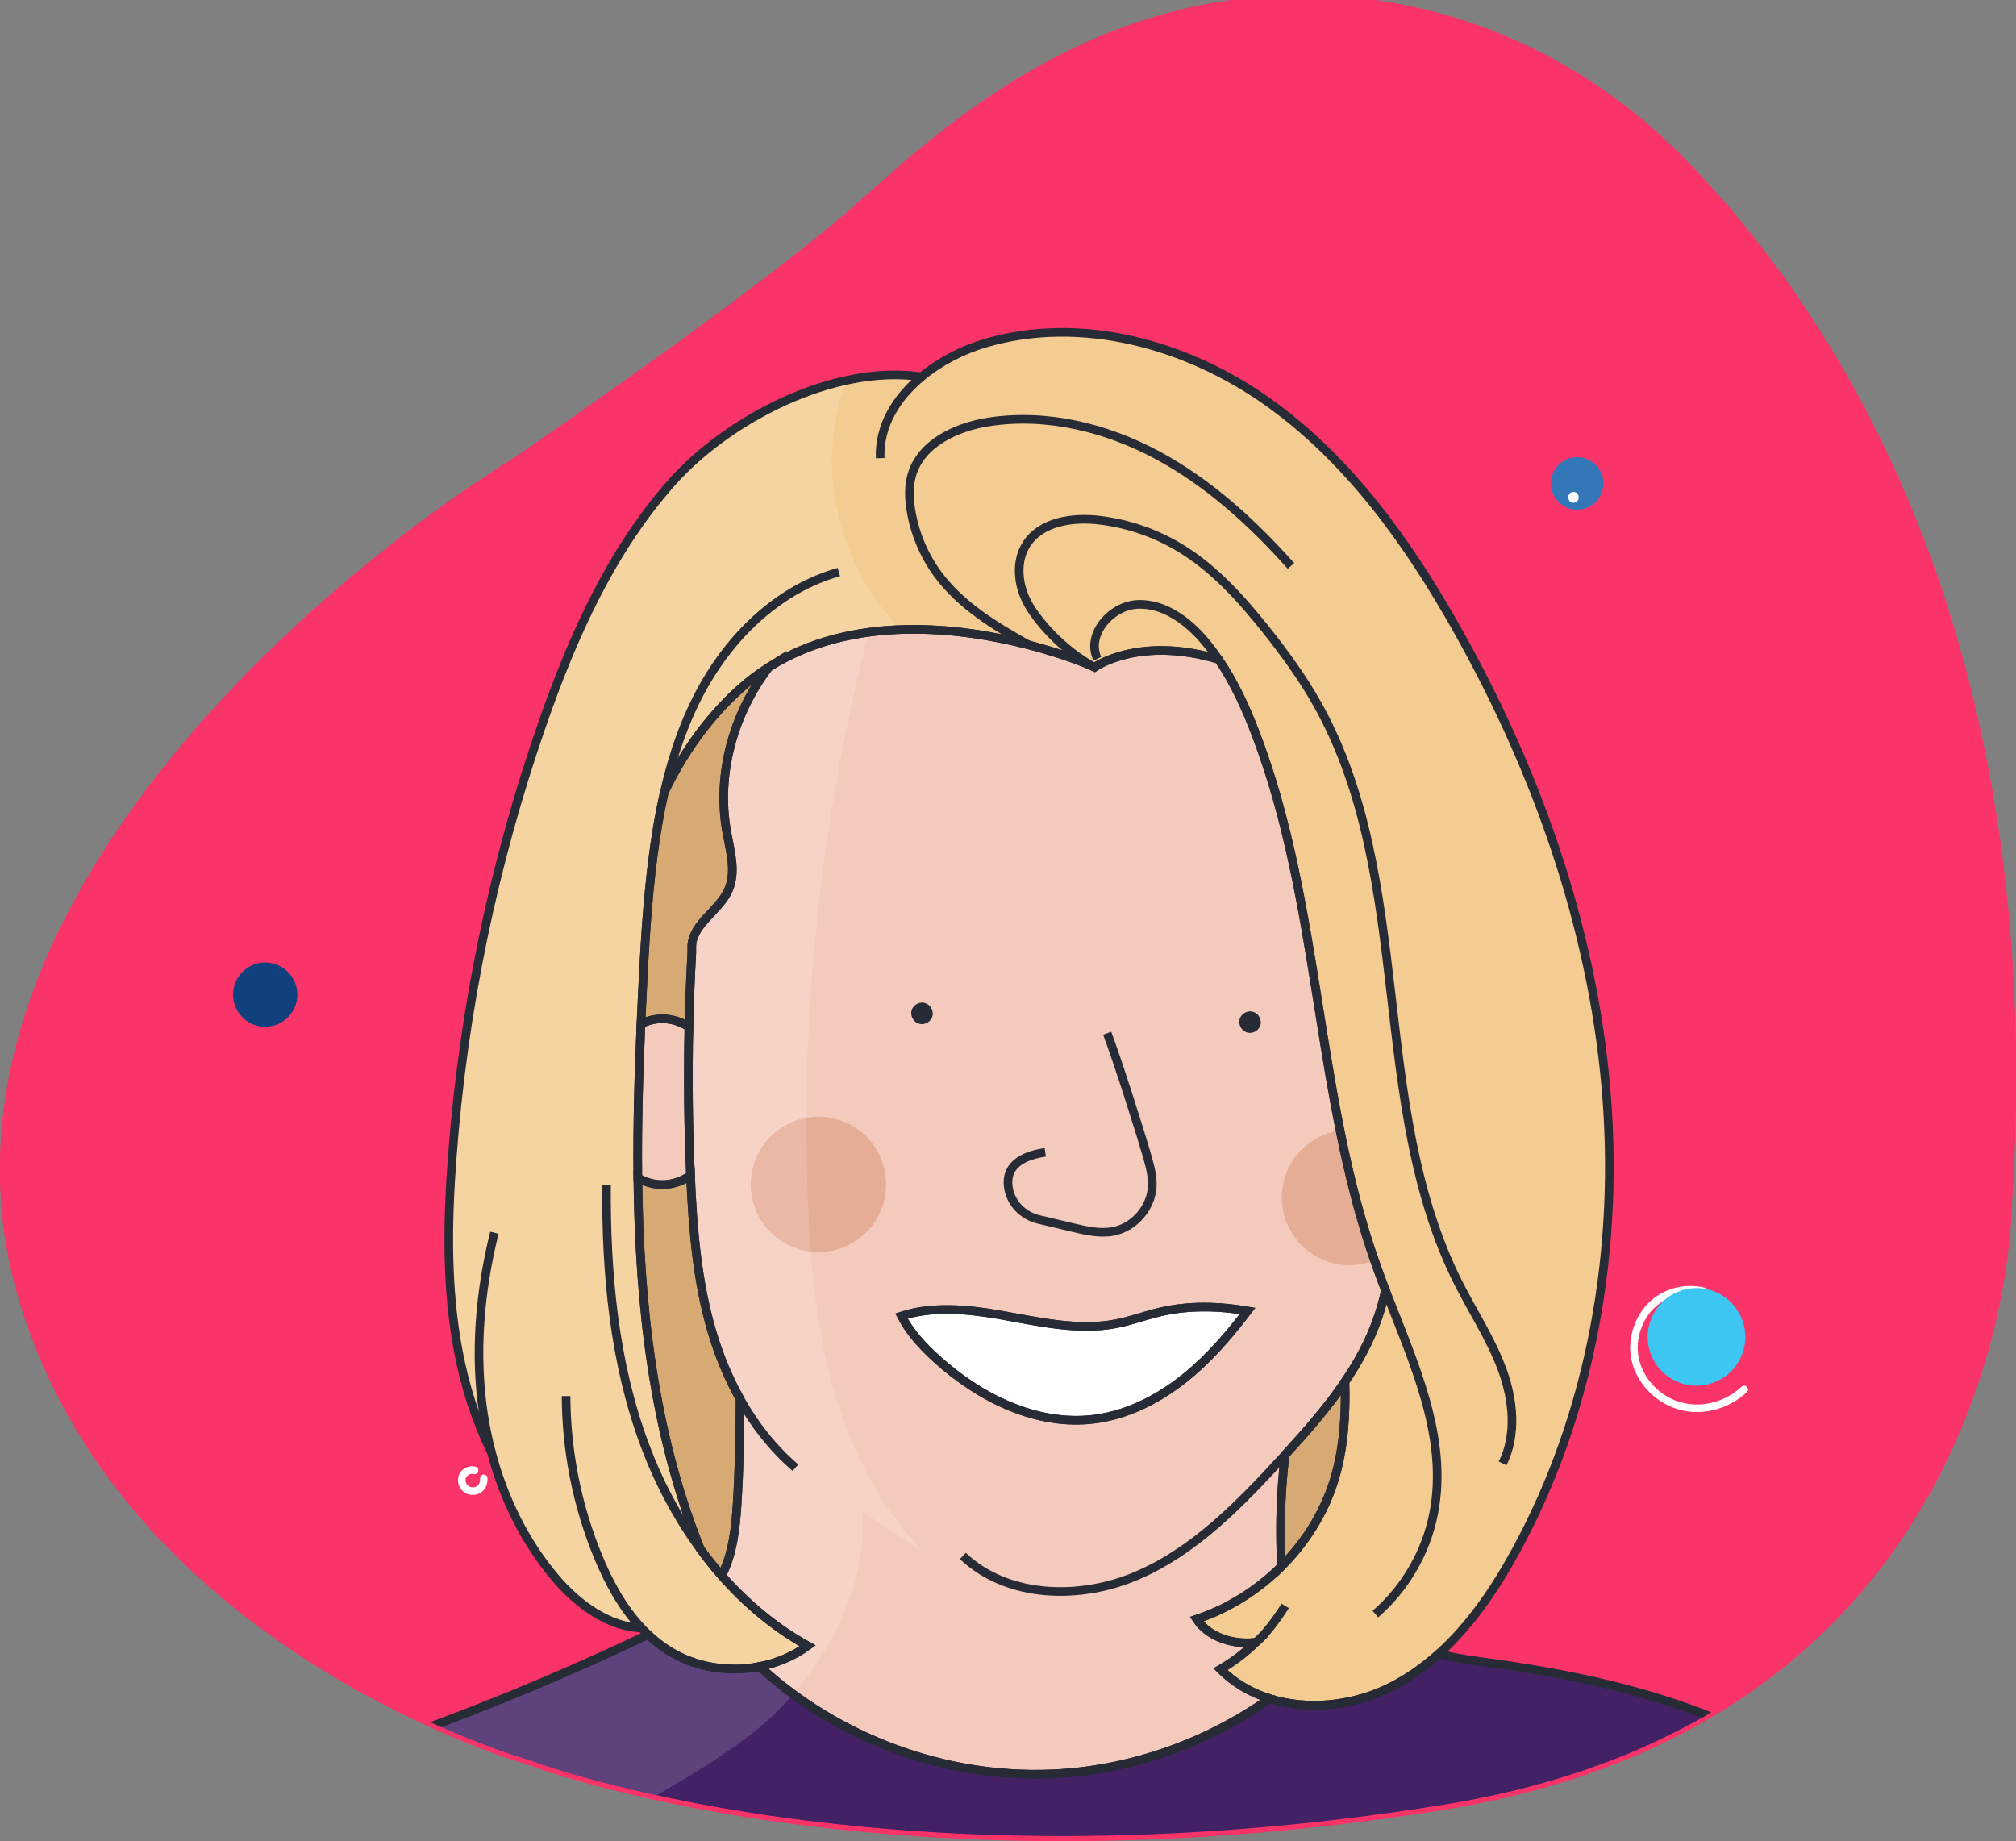 <?xml version="1.0" standalone="no"?>
<!DOCTYPE svg PUBLIC "-//W3C//DTD SVG 1.1//EN" "http://www.w3.org/Graphics/SVG/1.1/DTD/svg11.dtd">
<svg xmlns="http://www.w3.org/2000/svg" xmlns:xlink="http://www.w3.org/1999/xlink" version="1.1" x="0px" y="0px" viewBox="0 0 935.42 854.31" style="enable-background:new 0 0 935.42 854.31;" xml:space="preserve" width="935.42" height="854.31">
<rect x="0" y="0" width="935.42" height="854.31" fill="#808080" stroke="none"/>
<style type="text/css">
	.st0{fill:#FA3369;}
	.st1{fill:#FFFFFF;}
	.st2{fill:#11417D;}
	.st3{fill:#3EC6F2;}
	.st4{fill:#3377B8;}
	.st5{clip-path:url(#SVGID_00000062191922415059921460000017887912428944154003_);}
	.st6{fill:#F4CABD;}
	.st7{fill:#F4CC92;}
	.st8{fill:#D8AA73;}
	.st9{fill:none;}
	.st10{fill:#422164;}
	.st11{fill:none;stroke:#272B36;stroke-width:4;stroke-miterlimit:10;}
	.st12{fill:#E5AD95;}
	.st13{opacity:0.15;fill:#FFFFFF;}
	.st14{fill:#272B36;}
</style>
<g id="Capa_1">
	<path class="st0" d="M238.18,214.98c0,0,111.25-75.79,157.94-116.93C431.55,66.83,501.83-1.81,608.91,0.04   c64.18,1.11,125.12,28.08,170.41,73.57c68.61,68.91,172.32,219.38,153.96,488.93c0,0-2.17,234.95-263.1,277.17   c-260.93,42.23-424.42-20.57-424.42-20.57S54.12,765.36,7.56,598.99S140.73,275.62,238.18,214.98z"/>
	<g>
		<g>
			<path class="st1" d="M790.44,600.24c-8.41-1.91-17.46,0.19-23.96,5.91c-5.69,5.01-9.1,12.44-9.54,19.98     c-0.92,15.87,12.49,29.66,28,30.84c9.21,0.7,18.53-2.73,25.24-9.02c1.18-1.1-0.59-2.87-1.77-1.77     c-5.45,5.11-12.74,8.14-20.21,8.36c-7.21,0.22-14.21-2.31-19.59-7.14c-5.13-4.61-8.71-11.1-9.17-18.05     c-0.45-6.9,1.94-13.97,6.52-19.17c5.89-6.68,15.15-9.51,23.8-7.54C791.35,603,792.01,600.59,790.44,600.24L790.44,600.24z"/>
		</g>
	</g>
	<g>
		<g>
			<path class="st1" d="M220.56,683.42c-2.01-0.57-4.18,0.05-5.71,1.44c-1.55,1.41-2.09,3.52-1.71,5.55     c0.4,2.11,1.89,3.86,3.88,4.65c1.93,0.77,4.32,0.52,6.01-0.7c2.04-1.47,2.98-3.9,2.64-6.37c-0.09-0.67-0.95-1.04-1.54-0.87     c-0.72,0.2-0.97,0.87-0.87,1.54c-0.02-0.15,0,0.08,0,0.09c0.01,0.09,0.01,0.19,0.01,0.28c0,0.19-0.01,0.38-0.03,0.56     c0.01-0.12-0.05,0.24-0.06,0.29c-0.05,0.21-0.11,0.41-0.18,0.61c-0.19,0.53-0.58,1.11-1.05,1.55c-0.94,0.88-2.39,1.15-3.63,0.82     c-1.27-0.34-2.21-1.28-2.59-2.45c-0.06-0.17-0.1-0.35-0.14-0.53c-0.02-0.09-0.04-0.18-0.05-0.27c0.01,0.06,0.01,0.18,0-0.08     c-0.01-0.18-0.02-0.36-0.01-0.55c0-0.07,0.05-0.49,0.02-0.35c0.03-0.18,0.07-0.36,0.12-0.53c0.03-0.09,0.05-0.17,0.09-0.26     c0-0.01,0.1-0.21,0.03-0.08c0.07-0.14,0.14-0.28,0.23-0.41c0.13-0.21,0.15-0.23,0.24-0.34c0.48-0.55,1.08-0.94,1.68-1.13     c0.41-0.13,0.58-0.16,0.92-0.18c0.51-0.02,0.58-0.01,1.06,0.13C221.45,686.28,222.11,683.86,220.56,683.42L220.56,683.42z"/>
		</g>
	</g>
	<g>
		<g>
			<path class="st1" d="M790.58,599.76c-8.59-1.95-17.81,0.19-24.45,6.04c-5.79,5.1-9.24,12.67-9.69,20.33     c-0.93,16.15,12.73,30.14,28.5,31.34c9.34,0.71,18.79-2.79,25.59-9.17c1.65-1.54-0.83-4.02-2.47-2.47     c-5.35,5.01-12.52,7.99-19.86,8.22c-7.08,0.21-13.96-2.25-19.23-6.99c-5.03-4.52-8.58-10.87-9.02-17.69     c-0.44-6.77,1.88-13.72,6.37-18.81c5.77-6.54,14.83-9.34,23.32-7.41C791.84,603.63,792.78,600.25,790.58,599.76L790.58,599.76z"/>
		</g>
	</g>
	<g>
		<g>
			<path class="st1" d="M220.69,682.94c-2.19-0.62-4.54,0.06-6.2,1.57c-1.69,1.54-2.25,3.84-1.84,6.03c0.43,2.29,2.08,4.16,4.22,5     c2.05,0.8,4.6,0.54,6.39-0.75c2.24-1.62,3.24-4.23,2.87-6.93c-0.13-0.91-1.34-1.49-2.15-1.22c-1,0.32-1.36,1.18-1.22,2.15     c-0.06-0.45-0.01,0.14-0.01,0.24c0,0.19-0.02,0.37-0.03,0.56c0.02-0.35,0-0.01-0.04,0.16c-0.05,0.21-0.12,0.4-0.18,0.61     c-0.02,0.08-0.14,0.29,0.02-0.03c-0.04,0.08-0.08,0.17-0.12,0.25c-0.07,0.15-0.16,0.29-0.25,0.43c-0.05,0.08-0.11,0.15-0.16,0.23     c-0.13,0.21,0.19-0.2,0.02-0.02c-0.15,0.15-0.28,0.31-0.43,0.46c-0.07,0.06-0.14,0.12-0.21,0.19c0.02-0.02,0.24-0.16,0.08-0.06     c-0.16,0.1-0.32,0.21-0.49,0.31c-0.12,0.06-0.49,0.2-0.18,0.1c-0.24,0.08-0.46,0.16-0.71,0.21c-0.07,0.02-0.15,0.02-0.22,0.04     c-0.25,0.07,0.29-0.01,0.03,0c-0.17,0.01-0.34,0.03-0.52,0.03c-0.2,0-0.39-0.02-0.59-0.03c0.36,0.03,0.11,0.02,0.03,0     c-0.12-0.03-0.24-0.05-0.36-0.08c-0.1-0.03-0.19-0.05-0.28-0.08c-0.05-0.02-0.35-0.12-0.14-0.04c0.19,0.07-0.03-0.01-0.06-0.03     c-0.09-0.04-0.18-0.09-0.26-0.14c-0.17-0.1-0.34-0.2-0.5-0.32c0.05,0.04,0.26,0.23,0.03,0.02c-0.08-0.08-0.17-0.15-0.25-0.24     c-0.11-0.11-0.22-0.24-0.32-0.36c0.26,0.3-0.06-0.1-0.12-0.21c-0.1-0.16-0.18-0.32-0.26-0.48c-0.04-0.09-0.09-0.29,0.01,0.04     c-0.03-0.09-0.06-0.17-0.09-0.26c-0.06-0.17-0.1-0.35-0.14-0.53c-0.02-0.09-0.03-0.18-0.05-0.27c0.01,0.06,0.03,0.38,0.01,0.06     c-0.01-0.18-0.02-0.36-0.01-0.55c0-0.07,0.01-0.14,0.01-0.2c0.02-0.22,0.05-0.23-0.01-0.01c0.04-0.18,0.07-0.36,0.12-0.53     c0.04-0.14,0.27-0.55,0.07-0.22c0.08-0.13,0.14-0.28,0.23-0.41c0.05-0.08,0.1-0.15,0.15-0.22c0.11-0.17-0.21,0.21,0.02-0.01     c0.14-0.14,0.27-0.29,0.43-0.43c0.04-0.04,0.27-0.22,0.08-0.08c-0.2,0.15,0.14-0.09,0.15-0.1c0.15-0.1,0.31-0.19,0.47-0.27     c0.08-0.04,0.16-0.08,0.24-0.12c-0.39,0.18,0.01,0.01,0.09-0.01c0.17-0.05,0.35-0.09,0.52-0.13c0.37-0.09-0.06,0.03-0.07,0     c0,0,0.3-0.02,0.33-0.02c0.15-0.01,0.47-0.05,0.6,0.02c-0.22-0.12-0.23-0.05-0.07,0c0.13,0.03,0.26,0.06,0.39,0.1     c0.88,0.25,1.94-0.31,2.15-1.22C222.13,684.16,221.64,683.21,220.69,682.94L220.69,682.94z"/>
		</g>
	</g>
	<circle class="st2" cx="123.05" cy="463.88" r="14.9"/>
	<circle class="st3" cx="787.17" cy="622.69" r="22.65"/>
	<circle class="st4" cx="731.8" cy="226.68" r="12.18"/>
	<g>
		<g>
			<path class="st1" d="M730.09,235.62c3.22,0,3.22-5,0-5C726.88,230.62,726.87,235.62,730.09,235.62L730.09,235.62z"/>
		</g>
	</g>
	<g>
		<g>
			<path class="st1" d="M730.09,234.87c2.25,0,2.26-3.5,0-3.5C727.84,231.37,727.84,234.87,730.09,234.87L730.09,234.87z"/>
		</g>
	</g>
	<g>
		<defs>
			<path id="SVGID_1_" d="M238.18,214.98c0,0,111.25-75.79,157.94-116.93C431.55,66.83,501.83-1.81,608.91,0.04     c64.18,1.11,125.12,28.08,170.41,73.57c68.61,68.91,172.32,219.38,153.96,488.93c0,0-2.17,234.95-263.1,277.17     c-260.93,42.23-424.42-20.57-424.42-20.57S54.12,765.36,7.56,598.99S140.73,275.62,238.18,214.98z"/>
		</defs>
		<clipPath id="SVGID_00000049941284921408255320000011006302603062771896_">
			<use xlink:href="#SVGID_1_" style="overflow:visible;"/>
		</clipPath>
	</g>
	<g>
		<path class="st0" d="M238.18,212.62c0,0,111.25-75.79,157.94-116.93C431.55,64.46,501.83-4.18,608.91-2.33    c64.18,1.11,125.12,28.08,170.41,73.57c68.61,68.91,172.32,219.38,153.96,488.93c0,0-2.17,234.95-263.1,277.17    s-424.42-20.57-424.42-20.57S54.12,763,7.56,596.62S140.73,273.25,238.18,212.62z"/>
		<g>
			<g>
				<path class="st1" d="M790.44,597.87c-8.41-1.91-17.46,0.19-23.96,5.91c-5.69,5.01-9.1,12.44-9.54,19.98      c-0.92,15.87,12.49,29.66,28,30.84c9.21,0.7,18.53-2.73,25.24-9.02c1.18-1.1-0.59-2.87-1.77-1.77      c-5.45,5.11-12.74,8.14-20.21,8.36c-7.21,0.22-14.21-2.31-19.59-7.14c-5.13-4.61-8.71-11.1-9.17-18.05      c-0.45-6.9,1.94-13.97,6.52-19.17c5.89-6.68,15.15-9.51,23.8-7.54C791.35,600.64,792.01,598.23,790.44,597.87L790.44,597.87z"/>
			</g>
		</g>
		<g>
			<g>
				<path class="st1" d="M220.56,681.06c-2.01-0.57-4.18,0.05-5.71,1.44c-1.55,1.41-2.09,3.52-1.71,5.55      c0.4,2.11,1.89,3.86,3.88,4.65c1.93,0.77,4.32,0.52,6.01-0.7c2.04-1.47,2.98-3.9,2.64-6.37c-0.09-0.67-0.95-1.04-1.54-0.87      c-0.72,0.2-0.97,0.87-0.87,1.54c-0.02-0.15,0,0.08,0,0.09c0.01,0.09,0.01,0.19,0.01,0.28c0,0.19-0.01,0.38-0.03,0.56      c0.01-0.12-0.05,0.24-0.06,0.29c-0.05,0.21-0.11,0.41-0.18,0.61c-0.19,0.53-0.58,1.11-1.05,1.55c-0.94,0.88-2.39,1.15-3.63,0.82      c-1.27-0.34-2.21-1.28-2.59-2.45c-0.06-0.17-0.1-0.35-0.14-0.53c-0.02-0.09-0.04-0.18-0.05-0.27c0.01,0.06,0.01,0.18,0-0.08      c-0.01-0.18-0.02-0.36-0.01-0.55c0-0.07,0.05-0.49,0.02-0.35c0.03-0.18,0.07-0.36,0.12-0.53c0.03-0.09,0.05-0.17,0.09-0.26      c0-0.01,0.1-0.21,0.03-0.08c0.07-0.14,0.14-0.28,0.23-0.41c0.13-0.21,0.15-0.23,0.24-0.34c0.48-0.55,1.08-0.94,1.68-1.13      c0.41-0.13,0.58-0.16,0.92-0.18c0.51-0.02,0.58-0.01,1.06,0.13C221.45,683.91,222.11,681.5,220.56,681.06L220.56,681.06z"/>
			</g>
		</g>
		<g>
			<g>
				<path class="st1" d="M790.58,597.39c-8.59-1.95-17.81,0.19-24.45,6.04c-5.79,5.1-9.24,12.67-9.69,20.33      c-0.93,16.15,12.73,30.14,28.5,31.34c9.34,0.71,18.79-2.79,25.59-9.17c1.65-1.54-0.83-4.02-2.47-2.47      c-5.35,5.01-12.52,7.99-19.86,8.22c-7.08,0.21-13.96-2.25-19.23-6.99c-5.03-4.52-8.58-10.87-9.02-17.69      c-0.44-6.77,1.88-13.72,6.37-18.81c5.77-6.54,14.83-9.34,23.32-7.41C791.84,601.26,792.78,597.89,790.58,597.39L790.58,597.39z"/>
			</g>
		</g>
		<g>
			<g>
				<path class="st1" d="M220.69,680.57c-2.19-0.62-4.54,0.06-6.2,1.57c-1.69,1.54-2.25,3.84-1.84,6.03c0.43,2.29,2.08,4.16,4.22,5      c2.05,0.8,4.6,0.54,6.39-0.75c2.24-1.62,3.24-4.23,2.87-6.93c-0.13-0.91-1.34-1.49-2.15-1.22c-1,0.32-1.36,1.18-1.22,2.15      c-0.06-0.45-0.01,0.14-0.01,0.24c0,0.19-0.02,0.37-0.03,0.56c0.02-0.35,0-0.01-0.04,0.16c-0.05,0.21-0.12,0.4-0.18,0.61      c-0.02,0.08-0.14,0.29,0.02-0.03c-0.04,0.08-0.08,0.17-0.12,0.25c-0.07,0.15-0.16,0.29-0.25,0.43      c-0.05,0.08-0.11,0.15-0.16,0.23c-0.13,0.21,0.19-0.2,0.02-0.02c-0.15,0.15-0.28,0.31-0.43,0.46c-0.07,0.06-0.14,0.12-0.21,0.19      c0.02-0.02,0.24-0.16,0.08-0.06c-0.16,0.1-0.32,0.21-0.49,0.31c-0.12,0.06-0.49,0.2-0.18,0.1c-0.24,0.08-0.46,0.16-0.71,0.21      c-0.07,0.02-0.15,0.02-0.22,0.04c-0.25,0.07,0.29-0.01,0.03,0c-0.17,0.01-0.34,0.03-0.52,0.03c-0.2,0-0.39-0.02-0.59-0.03      c0.36,0.03,0.11,0.02,0.03,0c-0.12-0.03-0.24-0.05-0.36-0.08c-0.1-0.03-0.19-0.05-0.28-0.08c-0.05-0.02-0.35-0.12-0.14-0.04      c0.19,0.07-0.03-0.01-0.06-0.03c-0.09-0.04-0.18-0.09-0.26-0.14c-0.17-0.1-0.34-0.2-0.5-0.32c0.05,0.04,0.26,0.23,0.03,0.02      c-0.08-0.08-0.17-0.15-0.25-0.24c-0.11-0.11-0.22-0.24-0.32-0.36c0.26,0.3-0.06-0.1-0.12-0.21c-0.1-0.16-0.18-0.32-0.26-0.48      c-0.04-0.09-0.09-0.29,0.01,0.04c-0.03-0.09-0.06-0.17-0.09-0.26c-0.06-0.17-0.1-0.35-0.14-0.53c-0.02-0.09-0.03-0.18-0.05-0.27      c0.01,0.06,0.03,0.38,0.01,0.06c-0.01-0.18-0.02-0.36-0.01-0.55c0-0.07,0.01-0.14,0.01-0.2c0.02-0.22,0.05-0.23-0.01-0.01      c0.04-0.18,0.07-0.36,0.12-0.53c0.04-0.14,0.27-0.55,0.07-0.22c0.08-0.13,0.14-0.28,0.23-0.41c0.05-0.08,0.1-0.15,0.15-0.22      c0.11-0.17-0.21,0.21,0.02-0.01c0.14-0.14,0.27-0.29,0.43-0.43c0.04-0.04,0.27-0.22,0.08-0.08c-0.2,0.15,0.14-0.09,0.15-0.1      c0.15-0.1,0.31-0.19,0.47-0.27c0.08-0.04,0.16-0.08,0.24-0.12c-0.39,0.18,0.01,0.01,0.09-0.01c0.17-0.05,0.35-0.09,0.52-0.13      c0.37-0.09-0.06,0.03-0.07,0c0,0,0.3-0.02,0.33-0.02c0.15-0.01,0.47-0.05,0.6,0.02c-0.22-0.12-0.23-0.05-0.07,0      c0.13,0.03,0.26,0.06,0.39,0.1c0.88,0.25,1.94-0.31,2.15-1.22C222.13,681.79,221.64,680.84,220.69,680.57L220.69,680.57z"/>
			</g>
		</g>
		<circle class="st2" cx="123.05" cy="461.51" r="14.9"/>
		<circle class="st3" cx="787.17" cy="620.32" r="22.65"/>
		<circle class="st4" cx="731.8" cy="224.31" r="12.18"/>
		<g>
			<g>
				<path class="st1" d="M730.09,233.25c3.22,0,3.22-5,0-5C726.88,228.25,726.87,233.25,730.09,233.25L730.09,233.25z"/>
			</g>
		</g>
		<g>
			<g>
				<path class="st1" d="M730.09,232.5c2.25,0,2.26-3.5,0-3.5C727.84,229,727.84,232.5,730.09,232.5L730.09,232.5z"/>
			</g>
		</g>
		<g>
			<defs>
				<path id="SVGID_00000178179173784702535080000014402023246188915887_" d="M238.18,212.62c0,0,111.25-75.79,157.94-116.93      C431.55,64.46,501.83-4.18,608.91-2.33c64.18,1.11,125.12,28.08,170.41,73.57c68.61,68.91,172.32,219.38,153.96,488.93      c0,0-2.17,234.95-263.1,277.17s-424.42-20.57-424.42-20.57S54.12,763,7.56,596.62S140.73,273.25,238.18,212.62z"/>
			</defs>
			<clipPath id="SVGID_00000116205566636861728920000009363139874522977926_">
				<use xlink:href="#SVGID_00000178179173784702535080000014402023246188915887_" style="overflow:visible;"/>
			</clipPath>
			<g style="clip-path:url(#SVGID_00000116205566636861728920000009363139874522977926_);">
				<path class="st6" d="M638.9,588.09c-28.69-79.74-26.03-168.3-56.21-247.49c-4.6-12.09-10.03-24-17.3-34.66      c-36.99-11.12-57.53,3.66-57.53,3.66c-3.08-1.51-14.53-6.21-30.59-10.37h-0.01c-31.74-8.22-81.53-14.34-120.57,10.37      c-16.4,21.54-24.33,49.72-19.48,76.43c1.62,8.97,4.46,18.53,0.79,26.87c-4.2,9.57-16.18,15.32-17.01,25.73v3.44      c-0.64,11.47-1.08,22.94-1.34,34.42c-0.51,22.96-0.27,45.95,0.73,68.91c0,0.07,0.01,0.13,0.01,0.2      c1.07,24.39,3.02,48.96,10.02,72.52c3.17,10.67,7.44,21.18,12.97,31.02c-0.02,16.17-0.32,32.34-1.34,48.47      c-0.73,11.46-1.99,23.39-7.21,33.47c11.41,13,24.75,24.17,39.91,32.6c-6.61,4.81-14.27,8.01-22.27,9.59      c36.2,33.32,85.85,51.8,135.06,49.84c36.29-1.44,71.94-13.98,101.57-34.95c-8.54-2.68-16.39-7.16-22.81-13.64      c5.95-3.46,11.47-7.67,16.41-12.46c-0.84,0.1-1.68,0.16-2.53,0.2c-9.48,0.41-19.69-3.03-24.91-10.95      c14.72-4.95,28.22-13.46,39.23-24.41c-0.23-7.42-0.39-14.84-0.27-22.27c0.17-9.89,0.86-19.79,2.08-29.62      c9.86-10.77,19.64-21.89,27.79-33.93c6.13-9.03,11.33-18.58,14.97-28.89c1.56-4.41,2.81-8.9,3.83-13.45      C641.51,595.19,640.18,591.63,638.9,588.09z M555.8,634.21c-13.48,12.34-30.04,22.02-48.18,24.28      c-26.68,3.31-53.1-9.89-73.02-27.96c-6.38-5.79-12.39-12.24-16.3-19.89c14.16-4.64,30.2-3.2,45.15-0.62      c18.06,3.12,36.48,7.67,54.47,4.18c6.95-1.35,13.62-3.88,20.51-5.48c13.21-3.08,27.02-2.73,40.42-0.45      C571.82,617.51,564.35,626.39,555.8,634.21z"/>
				<path class="st6" d="M320.38,545.4c-3.92,2.73-8.37,4.27-13.09,4.27c-4.03,0-7.86-1.12-11.34-3.15      c-0.27-23.84,0.41-47.75,1.45-71.44c3.08-1.53,6.42-2.36,9.89-2.36c4.43,0,8.62,1.35,12.36,3.77      C319.14,499.45,319.38,522.44,320.38,545.4z"/>
				<path class="st7" d="M702.91,720.37c-9.43,17.18-20.83,33.91-35.26,46.93c-6.59,5.94-13.81,11.11-21.76,15.2      c-17.27,8.88-38.6,11.37-56.79,5.66c-8.54-2.68-16.39-7.16-22.81-13.64c5.95-3.46,11.47-7.67,16.41-12.46      c-0.84,0.1-1.68,0.16-2.53,0.2c-9.48,0.41-19.69-3.03-24.91-10.95c14.72-4.95,28.22-13.46,39.23-24.41      c11.31-11.26,19.98-25.11,24.64-40.37c4.47-14.67,5.32-30.04,4.96-45.45c6.13-9.03,11.33-18.58,14.97-28.89      c1.56-4.41,2.81-8.9,3.83-13.45c-1.38-3.55-2.71-7.11-3.99-10.65c-28.69-79.74-26.03-168.3-56.21-247.49      c-4.6-12.09-10.03-24-17.3-34.66c-36.99-11.12-57.53,3.66-57.53,3.66c-3.08-1.51-14.53-6.21-30.59-10.37h-0.01      c-31.74-8.22-81.53-14.34-120.57,10.37c-4.63,2.93-9.11,6.29-13.39,10.14c-14.83,13.34-26.48,29.86-35.09,47.91      c-2.22,9.75-3.86,19.66-5.15,29.55c-2.8,21.45-4,43.08-5.05,64.68c-0.21,4.39-0.42,8.79-0.61,13.2      c-1.04,23.69-1.72,47.6-1.45,71.44c0.67,59.25,7.23,118.09,28.96,172.17c3.11,4.28,6.42,8.42,9.92,12.39      c11.41,13,24.75,24.17,39.91,32.6c-6.61,4.81-14.27,8.01-22.27,9.59c-14.19,2.8-29.44,0.49-41.77-7.1      c-3.62-2.22-6.95-4.82-10-7.7c-1.07-1-2.1-2.04-3.09-3.11c-15.32-0.45-29.88-11.27-40.13-23.45      c-14.1-16.73-23.87-36.82-29.46-58.02c-7.22-14.64-12.21-30.47-15.29-46.51c-5.66-29.53-5.17-59.9-2.94-89.89      c5.09-68.66,19.21-136.65,41.86-201.68c14.08-40.39,31.89-80.36,60.35-112.29c25.56-28.69,74.74-54.77,115.57-48.67      c8.57-7.14,19.1-12.52,29.65-15.62c44.3-13.04,93.41,0.5,131.06,27.26c37.64,26.77,65.23,65.41,87.86,105.67      c36.6,65.1,62.22,137.07,68.9,211.45C751.73,578,738.85,654.89,702.91,720.37z"/>
				<path class="st8" d="M343.38,649.14c-0.02,16.17-0.32,32.34-1.34,48.47c-0.73,11.46-1.99,23.39-7.21,33.47      c-3.5-3.97-6.81-8.11-9.92-12.39c-21.73-54.08-28.29-112.92-28.96-172.17c3.48,2.03,7.31,3.15,11.34,3.15      c4.72,0,9.17-1.54,13.09-4.27c0,0.07,0.01,0.13,0.01,0.2c1.07,24.39,3.02,48.96,10.02,72.52      C333.58,628.79,337.85,639.3,343.38,649.14z"/>
				<path class="st8" d="M619.13,686.53c-4.66,15.26-13.33,29.11-24.64,40.37c-0.23-7.42-0.39-14.84-0.27-22.27      c0.17-9.89,0.86-19.79,2.08-29.62c9.86-10.77,19.64-21.89,27.79-33.93C624.45,656.49,623.6,671.86,619.13,686.53z"/>
				<path class="st8" d="M337.21,386.03c1.62,8.97,4.46,18.53,0.79,26.87c-4.2,9.57-16.18,15.32-17.01,25.73v3.44      c-0.64,11.47-1.08,22.94-1.34,34.42c-3.74-2.42-7.93-3.77-12.36-3.77c-3.47,0-6.81,0.83-9.89,2.36c0.19-4.41,0.4-8.81,0.61-13.2      c1.05-21.6,2.25-43.23,5.05-64.68c1.29-9.89,2.93-19.8,5.15-29.55c8.61-18.05,20.26-34.57,35.09-47.91      c4.28-3.85,8.76-7.21,13.39-10.14C340.29,331.14,332.36,359.32,337.21,386.03z"/>
				<path class="st9" d="M446.75,721.96c20.96,19.82,54.72,20.45,81.17,8.96c26.46-11.49,47.18-32.84,66.7-54.08      c0.56-0.61,1.12-1.22,1.68-1.83"/>
				<path class="st9" d="M513.71,479.41c4.68,12.28,15.06,44.83,18.67,57.47c1.27,4.44,2.47,8.98,2.26,13.59      c-0.47,9.96-8.4,19.07-18.2,20.91c-6.14,1.15-12.43-0.3-18.51-1.75l-16.05-3.82c-7.2-1.71-12.9-7.5-14-14.82      c-1.01-6.73,1.8-14.03,17.12-16.32"/>
				<path class="st9" d="M308.21,367.65c3.97-17.46,9.77-34.43,18.59-49.96c13.75-24.21,35.62-44.74,62.42-52.26"/>
				<path class="st9" d="M262.66,647.79c0.07,25.45,5.14,50.87,14.82,74.4c4.93,11.98,11.34,23.79,20.13,33.17"/>
				<path class="st9" d="M281.43,549.67c-0.32,40.89,3.43,82.37,17.69,120.69c6.36,17.1,14.99,33.57,25.79,48.33"/>
				<path class="st9" d="M229.4,571.97c-6.78,27.27-9.27,55.82-5.14,83.61c0.92,6.16,2.17,12.28,3.76,18.31"/>
				<path class="st9" d="M642.89,598.74c13.06,33.81,29.17,68.22,22.36,103.36c-3.49,18.04-13.19,34.82-27.09,46.85"/>
				<path class="st9" d="M509.16,305.67c-5.29-11.23,6.4-24.76,18.8-25.24c12.41-0.48,23.45,7.94,31.4,17.47      c2.15,2.58,4.16,5.27,6.03,8.04"/>
				<path class="st9" d="M507.86,309.6c-15.04-8.01-27.06-22.04-31.33-30.3c-4.26-8.26-5.29-18.78-0.33-26.64      c6.69-10.62,21.34-12.77,33.81-11.31c13.38,1.57,26.41,6.07,37.9,13.09c15.47,9.46,27.85,23.18,39.17,37.35      c8.95,11.2,17.41,22.84,24.4,35.36c45.15,80.85,23.48,185.57,65.23,268.23c6.74,13.35,15.08,25.97,20.26,40.01      c5.18,14.04,6.89,30.24,0.24,43.65"/>
				<path class="st9" d="M477.26,299.23c-15.65-8.74-31.3-18.24-41.94-32.55c-6.61-8.9-11.02-19.43-12.72-30.39      c-0.82-5.29-1-10.8,0.5-15.94c4.26-14.65,20.56-22.24,35.64-24.58c26.7-4.13,54.35,2.6,78.17,15.37      c23.81,12.77,44.11,31.29,62.1,51.46"/>
				<path class="st9" d="M596.31,745.13c-0.38,0.62-7.23,11.71-13.61,16.93"/>
				<path class="st9" d="M408.4,212.59c-0.57-14.99,7.47-28.01,19.17-37.74"/>
				<path class="st9" d="M343.38,649.14c6.66,11.88,15.15,22.79,25.71,31.88"/>
				<path class="st10" d="M835.05,817.52c-0.64,0.06-1.27,0.12-1.9,0.19c-27.41,2.99-51.48,19-73.7,35.33      c-37.11,27.26-72.83,56.95-113.68,78.21c-84.54,44.02-185.3,48.42-278.97,30.75c-45.21-8.53-90.42-22.39-127.72-49.34      c-33.74-24.37-60.39-60.8-67.16-101.54c43.48-14.94,86.12-32.35,127.63-52.1c0.38-0.18,0.77-0.37,1.15-0.55      c3.05,2.88,6.38,5.48,10,7.7c12.33,7.59,27.58,9.9,41.77,7.1c36.2,33.32,85.85,51.8,135.06,49.84      c36.29-1.44,71.94-13.98,101.57-34.95c18.19,5.71,39.52,3.22,56.79-5.66c7.95-4.09,15.17-9.26,21.76-15.2      c7.69,2.17,15.84,3.2,23.78,4.29C741.6,778.43,792.68,790.55,835.05,817.52z"/>
				<line class="st11" x1="835.06" y1="817.52" x2="835.05" y2="817.52"/>
				<path class="st1" d="M578.85,608.27c-7.03,9.24-14.5,18.12-23.05,25.94c-13.48,12.34-30.04,22.02-48.18,24.28      c-26.68,3.31-53.1-9.89-73.02-27.96c-6.38-5.79-12.39-12.24-16.3-19.89c14.16-4.64,30.2-3.2,45.15-0.62      c18.06,3.12,36.48,7.67,54.47,4.18c6.95-1.35,13.62-3.88,20.51-5.48C551.64,605.64,565.45,605.99,578.85,608.27z"/>
				<line class="st11" x1="835.06" y1="817.52" x2="835.05" y2="817.52"/>
				
					<ellipse transform="matrix(0.882 -0.47 0.47 0.882 -213.875 243.413)" class="st12" cx="380.13" cy="549.67" rx="31.41" ry="31.41"/>
				<path class="st12" d="M637.75,584.83c-14.67,5.84-31.7-0.17-39.3-14.42c-8.16-15.31-2.37-34.33,12.94-42.49      c3.34-1.78,6.85-2.89,10.39-3.39C625.89,544.97,630.9,565.16,637.75,584.83z"/>
				<path class="st13" d="M428.25,719.88c-16.84-17.37-29.25-39.24-37.31-62.18c-11.53-32.79-14.88-67.88-16.16-102.62      c-3.23-88.1,6.4-176.64,28.41-261.99c4.86-0.65,9.72-1.05,14.53-1.23c-3.91-4.02-7.5-8.35-10.75-12.92      c-13.85-19.45-21.57-43.3-21-67.19c0.29-12.15,2.73-24.2,7-35.57c-31.29,6.72-62.38,26.21-80.97,47.08      c-28.46,31.93-46.27,71.9-60.35,112.29c-22.65,65.03-36.77,133.02-41.86,201.68c-2.23,29.99-2.72,60.36,2.94,89.89      c3.08,16.04,8.07,31.87,15.29,46.51c5.59,21.2,15.36,41.29,29.46,58.02c10.25,12.18,24.81,23,40.13,23.45      c0.99,1.07,2.02,2.11,3.09,3.11c-0.38,0.18-0.77,0.37-1.15,0.55c-41.51,19.75-84.15,37.16-127.63,52.1      c5.34,32.11,23.02,61.54,46.79,84.49c10.55-11.03,21.91-21.26,34.29-30.38c31.34-23.09,68.15-38.2,98.44-62.65      c5.82-4.69,11.47-10.23,16.74-16.39c20.17-23.52,34.8-56.04,31.81-84.73C409.2,707.74,418.63,713.97,428.25,719.88z       M295.95,546.26c-0.27-23.84,0.41-47.75,1.45-71.44c0.19-4.41,0.4-8.81,0.61-13.2c1.05-21.6,2.25-43.23,5.05-64.68      c1.29-9.89,2.93-19.8,5.15-29.55c8.61-18.05,20.26-34.57,35.09-47.91c4.28-3.85,8.76-7.21,13.39-10.14      c-16.4,21.54-24.33,49.72-19.48,76.43c1.62,8.97,4.46,18.53,0.79,26.87c-4.2,9.57-16.18,15.32-17.01,25.73v3.44      c-0.64,11.47-1.08,22.94-1.34,34.42c-0.51,22.96-0.27,45.95,0.73,68.91c0,0.07,0.01,0.13,0.01,0.2      c1.07,24.39,3.02,48.96,10.02,72.52c3.17,10.67,7.44,21.18,12.97,31.02c-0.02,16.17-0.32,32.34-1.34,48.47      c-0.73,11.46-1.99,23.39-7.21,33.47c-3.5-3.97-6.81-8.11-9.92-12.39C303.18,664.35,296.62,605.51,295.95,546.26z"/>
				<path class="st11" d="M638.9,588.09c-0.39-1.09-0.78-2.17-1.15-3.26c-6.85-19.67-11.86-39.86-15.97-60.3      c-12.4-61.52-16.74-125.29-39.09-183.93c-4.6-12.09-10.03-24-17.3-34.66c-36.99-11.12-57.53,3.66-57.53,3.66      c-3.08-1.51-14.53-6.21-30.59-10.37h-0.01c-31.74-8.22-81.53-14.34-120.57,10.37c-16.4,21.54-24.33,49.72-19.48,76.43      c1.62,8.97,4.46,18.53,0.79,26.87c-4.2,9.57-16.18,15.32-17.01,25.73v3.44c-0.64,11.47-1.08,22.94-1.34,34.42      c-0.51,22.96-0.27,45.95,0.73,68.91c0,0.07,0.01,0.13,0.01,0.2c1.07,24.39,3.02,48.96,10.02,72.52      c3.17,10.67,7.44,21.18,12.97,31.02c-0.02,16.17-0.32,32.34-1.34,48.47c-0.73,11.46-1.99,23.39-7.21,33.47      c11.41,13,24.75,24.17,39.91,32.6c-6.61,4.81-14.27,8.01-22.27,9.59c36.2,33.32,85.85,51.8,135.06,49.84      c36.29-1.44,71.94-13.98,101.57-34.95c-8.54-2.68-16.39-7.16-22.81-13.64c5.95-3.46,11.47-7.67,16.41-12.46      c-0.84,0.1-1.68,0.16-2.53,0.2c-9.48,0.41-19.69-3.03-24.91-10.95c14.72-4.95,28.22-13.46,39.23-24.41      c-0.23-7.42-0.39-14.84-0.27-22.27c0.17-9.89,0.86-19.79,2.08-29.62c9.86-10.77,19.64-21.89,27.79-33.93      c6.13-9.03,11.33-18.58,14.97-28.89c1.56-4.41,2.81-8.9,3.83-13.45C641.51,595.19,640.18,591.63,638.9,588.09z M555.8,634.21      c-13.48,12.34-30.04,22.02-48.18,24.28c-26.68,3.31-53.1-9.89-73.02-27.96c-6.38-5.79-12.39-12.24-16.3-19.89      c14.16-4.64,30.2-3.2,45.15-0.62c18.06,3.12,36.48,7.67,54.47,4.18c6.95-1.35,13.62-3.88,20.51-5.48      c13.21-3.08,27.02-2.73,40.42-0.45C571.82,617.51,564.35,626.39,555.8,634.21z"/>
				<path class="st11" d="M320.38,545.4c-3.92,2.73-8.37,4.27-13.09,4.27c-4.03,0-7.86-1.12-11.34-3.15      c-0.27-23.84,0.41-47.75,1.45-71.44c3.08-1.53,6.42-2.36,9.89-2.36c4.43,0,8.62,1.35,12.36,3.77      C319.14,499.45,319.38,522.44,320.38,545.4z"/>
				<path class="st11" d="M702.91,720.37c-9.43,17.18-20.83,33.91-35.26,46.93c-6.59,5.94-13.81,11.11-21.76,15.2      c-17.27,8.88-38.6,11.37-56.79,5.66c-8.54-2.68-16.39-7.16-22.81-13.64c5.95-3.46,11.47-7.67,16.41-12.46      c-0.84,0.1-1.68,0.16-2.53,0.2c-9.48,0.41-19.69-3.03-24.91-10.95c14.72-4.95,28.22-13.46,39.23-24.41      c11.31-11.26,19.98-25.11,24.64-40.37c4.47-14.67,5.32-30.04,4.96-45.45c6.13-9.03,11.33-18.58,14.97-28.89      c1.56-4.41,2.81-8.9,3.83-13.45c-1.38-3.55-2.71-7.11-3.99-10.65c-28.69-79.74-26.03-168.3-56.21-247.49      c-4.6-12.09-10.03-24-17.3-34.66c-36.99-11.12-57.53,3.66-57.53,3.66c-3.08-1.51-14.53-6.21-30.59-10.37h-0.01      c-31.74-8.22-81.53-14.34-120.57,10.37c-4.63,2.93-9.11,6.29-13.39,10.14c-14.83,13.34-26.48,29.86-35.09,47.91      c-2.22,9.75-3.86,19.66-5.15,29.55c-2.8,21.45-4,43.08-5.05,64.68c-0.21,4.39-0.42,8.79-0.61,13.2      c-1.04,23.69-1.72,47.6-1.45,71.44c0.67,59.25,7.23,118.09,28.96,172.17c3.11,4.28,6.42,8.42,9.92,12.39      c11.41,13,24.75,24.17,39.91,32.6c-6.61,4.81-14.27,8.01-22.27,9.59c-14.19,2.8-29.44,0.49-41.77-7.1      c-3.62-2.22-6.95-4.82-10-7.7c-1.07-1-2.1-2.04-3.09-3.11c-15.32-0.45-29.88-11.27-40.13-23.45      c-14.1-16.73-23.87-36.82-29.46-58.02c-7.22-14.64-12.21-30.47-15.29-46.51c-5.66-29.53-5.17-59.9-2.94-89.89      c5.09-68.66,19.21-136.65,41.86-201.68c14.08-40.39,31.89-80.36,60.35-112.29c25.56-28.69,74.74-54.77,115.57-48.67      c8.57-7.14,19.1-12.52,29.65-15.62c44.3-13.04,93.41,0.5,131.06,27.26c37.64,26.77,65.23,65.41,87.86,105.67      c36.6,65.1,62.22,137.07,68.9,211.45C751.73,578,738.85,654.89,702.91,720.37z"/>
				<path class="st11" d="M343.38,649.14c-0.02,16.17-0.32,32.34-1.34,48.47c-0.73,11.46-1.99,23.39-7.21,33.47      c-3.5-3.97-6.81-8.11-9.92-12.39c-21.73-54.08-28.29-112.92-28.96-172.17c3.48,2.03,7.31,3.15,11.34,3.15      c4.72,0,9.17-1.54,13.09-4.27c0,0.07,0.01,0.13,0.01,0.2c1.07,24.39,3.02,48.96,10.02,72.52      C333.58,628.79,337.85,639.3,343.38,649.14z"/>
				<path class="st11" d="M619.13,686.53c-4.66,15.26-13.33,29.11-24.64,40.37c-0.23-7.42-0.39-14.84-0.27-22.27      c0.17-9.89,0.86-19.79,2.08-29.62c9.86-10.77,19.64-21.89,27.79-33.93C624.45,656.49,623.6,671.86,619.13,686.53z"/>
				<path class="st11" d="M337.21,386.03c1.62,8.97,4.46,18.53,0.79,26.87c-4.2,9.57-16.18,15.32-17.01,25.73v3.44      c-0.64,11.47-1.08,22.94-1.34,34.42c-3.74-2.42-7.93-3.77-12.36-3.77c-3.47,0-6.81,0.83-9.89,2.36c0.19-4.41,0.4-8.81,0.61-13.2      c1.05-21.6,2.25-43.23,5.05-64.68c1.29-9.89,2.93-19.8,5.15-29.55c8.61-18.05,20.26-34.57,35.09-47.91      c4.28-3.85,8.76-7.21,13.39-10.14C340.29,331.14,332.36,359.32,337.21,386.03z"/>
				<path class="st11" d="M446.75,721.96c20.96,19.82,54.72,20.45,81.17,8.96c26.46-11.49,47.18-32.84,66.7-54.08      c0.56-0.61,1.12-1.22,1.68-1.83"/>
				<path class="st11" d="M513.71,479.41c4.68,12.28,15.06,44.83,18.67,57.47c1.27,4.44,2.47,8.98,2.26,13.59      c-0.47,9.96-8.4,19.07-18.2,20.91c-6.14,1.15-12.43-0.3-18.51-1.75l-16.05-3.82c-7.2-1.71-12.9-7.5-14-14.82      c-1.01-6.73,1.8-14.03,17.12-16.32"/>
				<path class="st11" d="M308.21,367.65c3.97-17.46,9.77-34.43,18.59-49.96c13.75-24.21,35.62-44.74,62.42-52.26"/>
				<path class="st11" d="M262.66,647.79c0.07,25.45,5.14,50.87,14.82,74.4c4.93,11.98,11.34,23.79,20.13,33.17"/>
				<path class="st11" d="M281.43,549.67c-0.32,40.89,3.43,82.37,17.69,120.69c6.36,17.1,14.99,33.57,25.79,48.33"/>
				<path class="st11" d="M229.4,571.97c-6.78,27.27-9.27,55.82-5.14,83.61c0.92,6.16,2.17,12.28,3.76,18.31"/>
				<path class="st11" d="M642.89,598.74c13.06,33.81,29.17,68.22,22.36,103.36c-3.49,18.04-13.19,34.82-27.09,46.85"/>
				<path class="st11" d="M509.16,305.67c-5.29-11.23,6.4-24.76,18.8-25.24c12.41-0.48,23.45,7.94,31.4,17.47      c2.15,2.58,4.16,5.27,6.03,8.04"/>
				<path class="st11" d="M507.86,309.6c-15.04-8.01-27.06-22.04-31.33-30.3c-4.26-8.26-5.29-18.78-0.33-26.64      c6.69-10.62,21.34-12.77,33.81-11.31c13.38,1.57,26.41,6.07,37.9,13.09c15.47,9.46,27.85,23.18,39.17,37.35      c8.95,11.2,17.41,22.84,24.4,35.36c45.15,80.85,23.48,185.57,65.23,268.23c6.74,13.35,15.08,25.97,20.26,40.01      c5.18,14.04,6.89,30.24,0.24,43.65"/>
				<path class="st11" d="M477.26,299.23c-15.65-8.74-31.3-18.24-41.94-32.55c-6.61-8.9-11.02-19.43-12.72-30.39      c-0.82-5.29-1-10.8,0.5-15.94c4.26-14.65,20.56-22.24,35.64-24.58c26.7-4.13,54.35,2.6,78.17,15.37      c23.81,12.77,44.11,31.29,62.1,51.46"/>
				<path class="st11" d="M596.31,745.13c-0.38,0.62-7.23,11.71-13.61,16.93"/>
				<path class="st11" d="M408.4,212.59c-0.57-14.99,7.47-28.01,19.17-37.74"/>
				<path class="st11" d="M343.38,649.14c6.66,11.88,15.15,22.79,25.71,31.88"/>
				<path class="st11" d="M835.05,817.52c-0.64,0.06-1.27,0.12-1.9,0.19c-27.41,2.99-51.48,19-73.7,35.33      c-37.11,27.26-72.83,56.95-113.68,78.21c-84.54,44.02-185.3,48.42-278.97,30.75c-45.21-8.53-90.42-22.39-127.72-49.34      c-33.74-24.37-60.39-60.8-67.16-101.54c43.48-14.94,86.12-32.35,127.63-52.1c0.38-0.18,0.77-0.37,1.15-0.55      c3.05,2.88,6.38,5.48,10,7.7c12.33,7.59,27.58,9.9,41.77,7.1c36.2,33.32,85.85,51.8,135.06,49.84      c36.29-1.44,71.94-13.98,101.57-34.95c18.19,5.71,39.52,3.22,56.79-5.66c7.95-4.09,15.17-9.26,21.76-15.2      c7.69,2.17,15.84,3.2,23.78,4.29C741.6,778.43,792.68,790.55,835.05,817.52z"/>
				<path class="st11" d="M578.85,608.27c-7.03,9.24-14.5,18.12-23.05,25.94c-13.48,12.34-30.04,22.02-48.18,24.28      c-26.68,3.31-53.1-9.89-73.02-27.96c-6.38-5.79-12.39-12.24-16.3-19.89c14.16-4.64,30.2-3.2,45.15-0.62      c18.06,3.12,36.48,7.67,54.47,4.18c6.95-1.35,13.62-3.88,20.51-5.48C551.64,605.64,565.45,605.99,578.85,608.27z"/>
				<g>
					<g>
						<path class="st14" d="M427.8,475.2c2.62,0,5.12-2.3,5-5c-0.12-2.71-2.2-5-5-5c-2.62,0-5.12,2.3-5,5        C422.92,472.91,425,475.2,427.8,475.2L427.8,475.2z"/>
					</g>
				</g>
				<g>
					<g>
						<path class="st14" d="M580.01,479.26c2.62,0,5.12-2.3,5-5c-0.12-2.71-2.2-5-5-5c-2.62,0-5.12,2.3-5,5        C575.13,476.97,577.21,479.26,580.01,479.26L580.01,479.26z"/>
					</g>
				</g>
			</g>
		</g>
	</g>
</g>
<g id="Capa_2">
</g>
</svg>